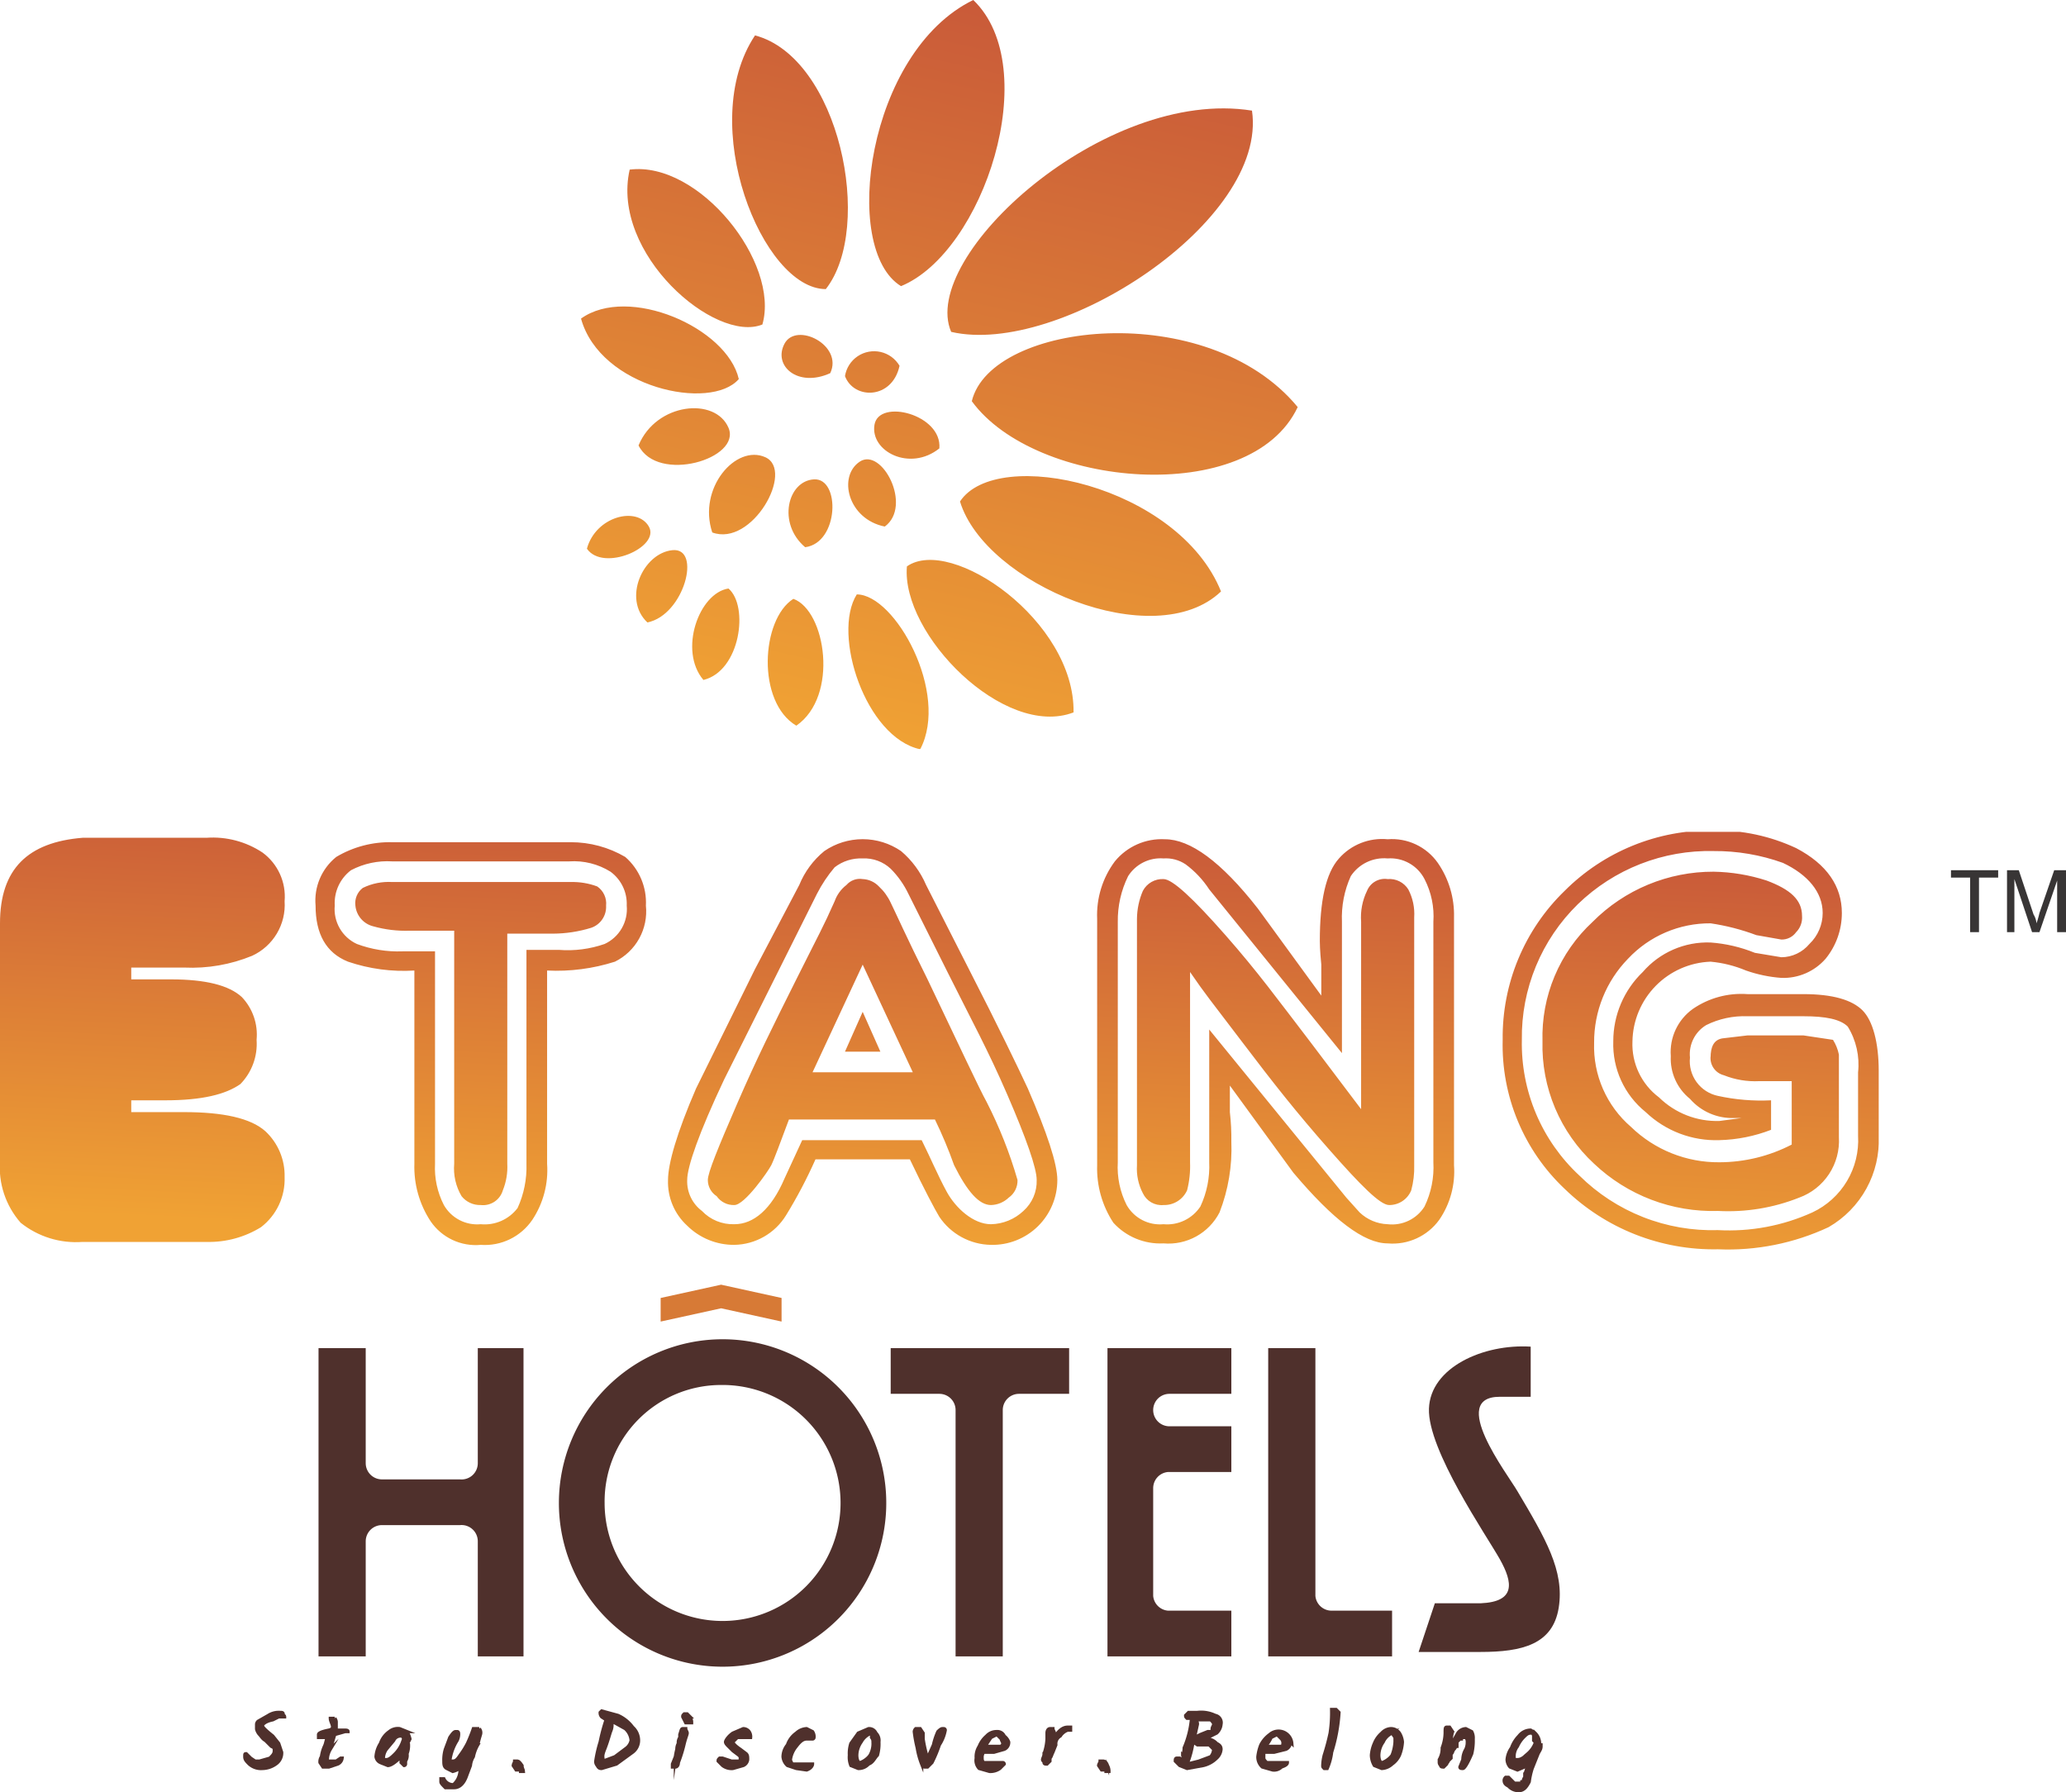 <svg xmlns="http://www.w3.org/2000/svg" xmlns:xlink="http://www.w3.org/1999/xlink" viewBox="0 0 140.1 121.5"><defs><style>.a,.j{fill:none;}.a{clip-rule:evenodd;}.b{clip-path:url(#a);}.c{fill:url(#b);}.d{fill:#383535;}.e,.i{fill:#4f302c;}.e,.f{fill-rule:evenodd;}.f{fill:#d77a36;}.g{clip-path:url(#c);}.h{fill:url(#d);}.j{stroke:#4f302c;stroke-miterlimit:22.93;stroke-width:0.22px;}</style><clipPath id="a"><path class="a" d="M116,71.7c0-.7.2-1.2.8-1.3l1.7-.2h3.8l2,.3a3,3,0,0,1,.4,1v5.6a4.1,4.1,0,0,1-2.7,4.1,13,13,0,0,1-5.5.9,11.7,11.7,0,0,1-8.4-3.2,10.9,10.9,0,0,1-3.5-8.3,10.6,10.6,0,0,1,3.4-8.1,11.5,11.5,0,0,1,8.2-3.4,12.3,12.3,0,0,1,3.6.6c1.6.6,2.4,1.3,2.4,2.4a1.4,1.4,0,0,1-.4,1.1,1.2,1.2,0,0,1-1,.5l-1.7-.3a15.1,15.1,0,0,0-3.1-.8,7.6,7.6,0,0,0-5.6,2.4,8.1,8.1,0,0,0-2.3,5.7,7.2,7.2,0,0,0,2.5,5.7,8.5,8.5,0,0,0,6,2.4,10.7,10.7,0,0,0,4.9-1.2V73.3h-2.2a5.7,5.7,0,0,1-2.4-.4,1.2,1.2,0,0,1-.9-1.3m4.1,5a10.4,10.4,0,0,1-3.5.7,6.9,6.9,0,0,1-5-1.9,5.9,5.9,0,0,1-2.2-4.8,6.5,6.5,0,0,1,2-4.7,5.8,5.8,0,0,1,4.6-2,9.9,9.9,0,0,1,3,.7l1.8.3a2.5,2.5,0,0,0,1.9-.9,2.9,2.9,0,0,0,.9-2.1c0-1.4-1-2.6-2.7-3.4a13.6,13.6,0,0,0-4.7-.8,12.8,12.8,0,0,0-9.2,3.6,12.6,12.6,0,0,0-3.8,9.2,12.2,12.2,0,0,0,3.9,9.2,12.8,12.8,0,0,0,9.4,3.7,13.7,13.7,0,0,0,6.4-1.2,5.4,5.4,0,0,0,3.1-5.2V72.7a4.9,4.9,0,0,0-.7-3.1c-.5-.5-1.5-.7-3-.7h-3.8a5.8,5.8,0,0,0-2.8.6,2.3,2.3,0,0,0-1.1,2.2,2.4,2.4,0,0,0,1.9,2.6,13.7,13.7,0,0,0,3.6.3Zm-2.5-.8a3.8,3.8,0,0,1-3-1.3,3.5,3.5,0,0,1-1.3-2.9,3.6,3.6,0,0,1,1.5-3.2,5.8,5.8,0,0,1,3.7-1h3.8c2,0,3.3.4,4,1.1s1.1,2.2,1.1,4.1v4.4a6.8,6.8,0,0,1-3.4,6.2,16.1,16.1,0,0,1-7.5,1.5,14.5,14.5,0,0,1-10.4-4.1,13.4,13.4,0,0,1-4.2-10.1,13.8,13.8,0,0,1,4.2-10.1,14,14,0,0,1,10.1-4.1,12.8,12.8,0,0,1,5.6,1.2c2.1,1.1,3.1,2.6,3.1,4.4a4.9,4.9,0,0,1-1.1,3.1,3.8,3.8,0,0,1-3,1.3,9.3,9.3,0,0,1-2.4-.5,8.1,8.1,0,0,0-2.4-.6,5.5,5.5,0,0,0-5.3,5.4,4.5,4.5,0,0,0,1.8,3.8,5.6,5.6,0,0,0,4.1,1.6l1.5-.2ZM80.7,78.8a6.6,6.6,0,0,1-.2,1.9,1.7,1.7,0,0,1-1.6,1,1.4,1.4,0,0,1-1.4-.8,3.6,3.6,0,0,1-.4-1.9V62.3a4.9,4.9,0,0,1,.4-1.9,1.5,1.5,0,0,1,1.4-.8c.6,0,2,1.3,4.2,3.8s3.5,4.3,5.8,7.3l3.4,4.5V62.5a4.1,4.1,0,0,1,.4-2.1,1.3,1.3,0,0,1,1.4-.8,1.5,1.5,0,0,1,1.4.7,3.6,3.6,0,0,1,.4,1.9V79a5.9,5.9,0,0,1-.2,1.7,1.6,1.6,0,0,1-1.5,1c-.6,0-1.9-1.3-4.1-3.8s-3.7-4.4-5.9-7.3-2.4-3.1-3.5-4.7Zm10.6,2.4.9,1a2.9,2.9,0,0,0,1.9.8,2.6,2.6,0,0,0,2.5-1.2,6.1,6.1,0,0,0,.6-3V62.5a5.5,5.5,0,0,0-.6-2.9,2.6,2.6,0,0,0-2.5-1.4,2.7,2.7,0,0,0-2.5,1.2,6.8,6.8,0,0,0-.6,3.1v8.9L82,60.3a6.6,6.6,0,0,0-1.6-1.7,2.4,2.4,0,0,0-1.5-.4,2.6,2.6,0,0,0-2.4,1.2,6.8,6.8,0,0,0-.7,3.1V78.8a5.7,5.7,0,0,0,.6,2.9A2.6,2.6,0,0,0,78.9,83a2.7,2.7,0,0,0,2.5-1.2,6.4,6.4,0,0,0,.6-3v-9ZM78.9,84.3a4.3,4.3,0,0,1-3.4-1.4A6.7,6.7,0,0,1,74.4,79V62.3a6.1,6.1,0,0,1,1.2-3.9A4.1,4.1,0,0,1,79,56.9c1.7,0,3.8,1.5,6.3,4.7l4.3,5.9V65.4c-.1-1-.1-1.5-.1-1.6,0-2.7.4-4.6,1.3-5.6a3.9,3.9,0,0,1,3.3-1.3,3.8,3.8,0,0,1,3.4,1.6,6.2,6.2,0,0,1,1.1,3.7V79a5.8,5.8,0,0,1-1,3.7,3.9,3.9,0,0,1-3.5,1.6c-1.6,0-3.7-1.6-6.4-4.8l-4.3-5.9v1.8a15.6,15.6,0,0,1,.1,2,11.9,11.9,0,0,1-.8,4.8A3.9,3.9,0,0,1,78.9,84.3ZM58.5,68.6l1.2,2.7H57.3Zm3.4,4.1-3.4-7.3-3.4,7.3Zm-8.4,3.2c-.6,1.6-1,2.7-1.2,3.1s-1.8,2.7-2.5,2.7a1.4,1.4,0,0,1-1.2-.6A1.3,1.3,0,0,1,48,80c0-.5.7-2.2,2-5.2s2.4-5.2,4-8.4,1.8-3.5,2.6-5.3a2.4,2.4,0,0,1,.8-1.1,1.2,1.2,0,0,1,1.1-.4,1.6,1.6,0,0,1,1.1.5,3.5,3.5,0,0,1,.8,1.1c.3.6,1.1,2.4,2.5,5.2,2.2,4.6,3.5,7.4,4,8.3A29.8,29.8,0,0,1,69,80a1.4,1.4,0,0,1-.6,1.2,1.8,1.8,0,0,1-1.2.5c-.8,0-1.6-.9-2.5-2.7a30.4,30.4,0,0,0-1.3-3.1ZM67.2,83a3.3,3.3,0,0,0,2.2-.9,2.7,2.7,0,0,0,.9-2.1c0-.8-.7-2.8-2-5.8s-2.4-5-4-8.2-2.7-5.4-2.7-5.4a6.2,6.2,0,0,0-1.2-1.7,2.6,2.6,0,0,0-1.9-.7,2.9,2.9,0,0,0-1.9.6,9.3,9.3,0,0,0-1.2,1.8L49.1,73.2c-1.7,3.6-2.5,5.9-2.5,6.8a2.5,2.5,0,0,0,1,2.1,2.9,2.9,0,0,0,2.2.9c1.3,0,2.5-1,3.4-3.1l1.2-2.6h8.1c.6,1.2,1.1,2.4,1.7,3.5S66,83,67.2,83ZM55.3,78.6a32.1,32.1,0,0,1-2,3.8,4.2,4.2,0,0,1-3.5,2,4.5,4.5,0,0,1-3.2-1.3A4,4,0,0,1,45.3,80c0-1.1.6-3.2,1.9-6.2l4-8.1,3-5.7a5.8,5.8,0,0,1,1.7-2.3,4.6,4.6,0,0,1,5.2,0A6.2,6.2,0,0,1,62.8,60l2.9,5.7c2,3.9,3.3,6.6,4,8.1,1.3,3,2,5.1,2,6.2a4.4,4.4,0,0,1-4.5,4.4,4.3,4.3,0,0,1-3.5-1.9c-.3-.5-1-1.8-2-3.9ZM24.1,61.4a1.3,1.3,0,0,1,.5-1.2,4,4,0,0,1,2-.4H38.7a4.8,4.8,0,0,1,1.8.3,1.4,1.4,0,0,1,.6,1.3,1.5,1.5,0,0,1-1,1.5,8.9,8.9,0,0,1-2.6.4H34.4V78.9a4.2,4.2,0,0,1-.3,1.8,1.4,1.4,0,0,1-1.5,1,1.6,1.6,0,0,1-1.3-.6,3.7,3.7,0,0,1-.5-2.2V63.1h-3a8.1,8.1,0,0,1-2.5-.3A1.6,1.6,0,0,1,24.1,61.4Zm5.4,17.5a5.5,5.5,0,0,0,.6,2.8A2.6,2.6,0,0,0,32.6,83a2.8,2.8,0,0,0,2.5-1.1,6.7,6.7,0,0,0,.6-3V64.4h2.2A7.6,7.6,0,0,0,41,64a2.6,2.6,0,0,0,1.5-2.6,2.7,2.7,0,0,0-1.1-2.3,4.7,4.7,0,0,0-2.8-.7h-12a5.3,5.3,0,0,0-2.8.6,2.8,2.8,0,0,0-1.1,2.4A2.6,2.6,0,0,0,24.2,64a8,8,0,0,0,3.1.5h2.2ZM21.4,61.4a3.8,3.8,0,0,1,1.4-3.3,7.1,7.1,0,0,1,3.8-1H38.7a7.3,7.3,0,0,1,3.7,1,4.1,4.1,0,0,1,1.4,3.3,3.8,3.8,0,0,1-2.1,3.8,13,13,0,0,1-4.6.6V78.9a6.1,6.1,0,0,1-1,3.8,3.9,3.9,0,0,1-3.5,1.7,3.7,3.7,0,0,1-3.4-1.6,6.7,6.7,0,0,1-1.1-3.9V65.8a11.7,11.7,0,0,1-4.5-.6C22.1,64.6,21.4,63.3,21.4,61.4ZM13.9,78.2a5,5,0,0,1,1.9.3c.5.2.7.6.7,1.3s-.2,1.1-.6,1.3a4.9,4.9,0,0,1-1.9.4H5.6a4,4,0,0,1-2.3-.6,3.2,3.2,0,0,1-.6-2.3v-16a3.2,3.2,0,0,1,.6-2.3,3.7,3.7,0,0,1,2.3-.5H14a5,5,0,0,1,1.9.3c.4.2.6.6.6,1.3s-.2,1.2-.7,1.4a5.4,5.4,0,0,1-1.9.3H6.2v6.2h6.1a4.4,4.4,0,0,1,1.8.2c.4.1.6.5.6,1.1s-.2,1-.6,1.1a4.5,4.5,0,0,1-1.8.3H6.2v6.2ZM7.6,73.3h3.7a8.5,8.5,0,0,0,3.2-.5,2.6,2.6,0,0,0,1.6-2.4,2.5,2.5,0,0,0-1.3-2.3,10.8,10.8,0,0,0-3.5-.5H7.6V64.4H9.8l2.2.2a10.2,10.2,0,0,0,4-.6,2.7,2.7,0,0,0,1.9-2.7A2.8,2.8,0,0,0,16.8,59a6,6,0,0,0-2.9-.6H5.8c-1.7,0-2.9.3-3.5.9s-.9,1.8-.9,3.5V78.5c0,1.7.3,2.8.9,3.4a5.3,5.3,0,0,0,3.5.9h8.3a5.7,5.7,0,0,0,2.6-.5,2.8,2.8,0,0,0,1.2-2.5,2.7,2.7,0,0,0-1.8-2.6,11.1,11.1,0,0,0-4.1-.6H7.6ZM0,62.6V78.7a5.7,5.7,0,0,0,1.4,4.2,6,6,0,0,0,4.2,1.3H14a6.7,6.7,0,0,0,3.7-1,4.1,4.1,0,0,0,1.6-3.4A4.1,4.1,0,0,0,18,76.7c-1-.9-2.9-1.3-5.5-1.3H8.9v-.8h2.3c2.5,0,4.1-.4,5.1-1.1a3.9,3.9,0,0,0,1.1-3,3.7,3.7,0,0,0-1-2.9q-1.3-1.2-4.8-1.2H8.9v-.8h3.6a10.8,10.8,0,0,0,4.6-.8,3.8,3.8,0,0,0,2.2-3.7,3.7,3.7,0,0,0-1.5-3.3,6.1,6.1,0,0,0-3.8-1H5.6C1.9,57.1,0,58.9,0,62.6Z"/></clipPath><linearGradient id="b" x1="63.01" y1="85.1" x2="64.4" y2="56.11" gradientUnits="userSpaceOnUse"><stop offset="0" stop-color="#f0a234"/><stop offset="1" stop-color="#c95a39"/></linearGradient><clipPath id="c"><path class="a" d="M66,0c4.8,4.6.7,17.1-4.9,19.4C57,16.9,58.8,3.5,66,0M84.9,7.5C86,15,71.8,24.2,64.5,22.5,62.3,17.4,74.9,5.9,84.9,7.5Zm-42.2,4c4.7-.6,10.2,6.3,9,10.5C48.5,23.3,41.4,17.2,42.7,11.5ZM39.4,21.6c3.2-2.3,9.9.6,10.7,4.1C48.2,27.9,40.7,26.3,39.4,21.6Zm48.6,6c-3.2,6.8-17.8,5.5-22.1-.4C67.2,21.8,81.9,20.2,88,27.6ZM82.8,40.1c-4.5,4.3-16-.5-17.7-6.1C67.6,30.2,79.9,32.9,82.8,40.1Zm-10,8.2c-4.7,1.8-11.7-5.3-11.3-9.9C64.5,36.3,72.9,42.1,72.8,48.3ZM62.4,50.8c-3.7-.8-6-7.8-4.3-10.5C60.7,40.3,64.4,47,62.4,50.8ZM54,49.2c-2.7-1.6-2.4-7.2-.2-8.6C56,41.4,56.9,47.2,54,49.2Zm-6.3-3.1c-1.7-2-.3-5.9,1.7-6.2C50.8,41.1,50.2,45.5,47.7,46.1Zm-3.8-3.9c-1.7-1.6-.3-4.7,1.7-4.9S46.4,41.7,43.9,42.2Zm-4.1-5c.6-2.2,3.4-2.9,4.2-1.5S40.9,38.8,39.8,37.2Zm8.5-1.1c-1-3,1.6-6,3.6-5.1S51,37.1,48.3,36.1Zm-5-5.9c1.2-2.9,5.2-3.3,6.1-1.2S44.6,32.8,43.3,30.2Zm11.3,6.9c-1.9-1.6-1.2-4.5.6-4.6S56.9,36.8,54.6,37.1ZM60,35.7c-2.5-.5-3.2-3.4-1.7-4.4S61.9,34.3,60,35.7Zm3.7-5.3c-2,1.6-4.7.2-4.4-1.6S63.9,28.1,63.7,30.4ZM61,24.8c-.5,2.3-3.1,2.3-3.7.7A2,2,0,0,1,61,24.8Zm-4.7.5c-2.2,1-3.9-.5-3.1-2S57.2,23.4,56.3,25.3ZM51.2,2.4c5.7,1.5,8.1,13,4.8,17.2C51.7,19.6,47.2,8.4,51.2,2.4Z"/></clipPath><linearGradient id="d" x1="58.14" y1="50.1" x2="69.28" y2="0.67" xlink:href="#b"/></defs><g class="b"><rect class="c" y="56.4" width="127.4" height="28.4"/></g><path class="d" d="M136.1,63.2V59h.8l1,3a1.4,1.4,0,0,1,.2.6,6.4,6.4,0,0,0,.2-.7l1-2.9h.8v4.2h-.6V59.7l-1.2,3.5h-.5l-1.2-3.6v3.6Zm-2.5,0V59.5h-1.3V59h3.2v.5h-1.3v3.7Z"/><path class="e" d="M48.9,93.9a8,8,0,1,1-7.9,8,7.9,7.9,0,0,1,7.9-8m0-3.1a11.1,11.1,0,1,1-11,11.1A11.1,11.1,0,0,1,48.9,90.8Z"/><path class="e" d="M21.6,91.4h3.2v7.8a1.1,1.1,0,0,0,1.1,1.1h5.3a1.1,1.1,0,0,0,1.2-1.1V91.4h3.1v20.9H32.4v-7.8a1.1,1.1,0,0,0-1.2-1.1H25.9a1.1,1.1,0,0,0-1.1,1.1v7.8H21.6Z"/><polygon class="f" points="44.8 88 48.9 87.1 53 88 53 89.6 48.9 88.7 44.8 89.6 44.8 88"/><path class="e" d="M60.4,91.4H72.5v3.1H69.1A1.1,1.1,0,0,0,68,95.6v16.7H64.8V95.6a1.1,1.1,0,0,0-1.1-1.1H60.4Z"/><path class="e" d="M75.1,91.4h8.4v3.1H79.3a1.1,1.1,0,0,0-1.1,1.1h0a1.1,1.1,0,0,0,1.1,1.1h4.2v3.1H79.2a1.1,1.1,0,0,0-1,1.1v7.3a1.1,1.1,0,0,0,1,1h4.3v3.1H75.1Z"/><path class="e" d="M86,91.4h3.2v16.8a1.1,1.1,0,0,0,1.1,1h4.1v3.1H86Z"/><path class="e" d="M103.8,91.4v3.3h-2.1c-3.5,0,.5,5.2,1.2,6.4,1.9,3.2,3.2,5.4,2.8,7.9s-2.5,3-5.3,3H96.2l1.1-3.3h3.1c2.4-.1,2.2-1.4,1.3-3s-4.9-7.4-4.8-10.2,3.7-4.4,6.9-4.2"/><g class="g"><rect class="h" x="39.4" width="48.6" height="50.78"/></g><path class="i" d="M19.1,118.8a.9.9,0,0,1-.4.8,1.6,1.6,0,0,1-.9.3,1.2,1.2,0,0,1-.9-.3c-.2-.2-.3-.3-.3-.5s0-.2.1-.2l.3.3.3.2h.3l.7-.2c.2-.2.3-.3.3-.5s0-.2-.2-.3L18,118c-.2-.1-.3-.3-.4-.4s-.2-.3-.2-.4v-.3a.3.3,0,0,1,.1-.2l.7-.4a1.3,1.3,0,0,1,.8-.2c.1,0,.2,0,.2.1s.1.1.1.2h-.4l-.4.2c-.5.1-.7.3-.7.4s.2.3.7.7l.4.5Z"/><path class="j" d="M19.1,118.8a.9.9,0,0,1-.4.8,1.6,1.6,0,0,1-.9.3,1.2,1.2,0,0,1-.9-.3c-.2-.2-.3-.3-.3-.5s0-.2.1-.2l.3.3.3.2h.3l.7-.2c.2-.2.3-.3.3-.5s0-.2-.2-.3L18,118c-.2-.1-.3-.3-.4-.4s-.2-.3-.2-.4v-.3a.3.3,0,0,1,.1-.2l.7-.4a1.3,1.3,0,0,1,.8-.2c.1,0,.2,0,.2.1s.1.1.1.2h-.4l-.4.2c-.5.1-.7.3-.7.4s.2.3.7.7l.4.5Z"/><path class="i" d="M22.2,119.4h.6l.3-.2h.1a.5.5,0,0,1-.3.4l-.6.2h-.4l-.2-.3a.6.6,0,0,1,.1-.4,2.5,2.5,0,0,1,.2-.7c.1-.2.1-.4.2-.6h-.6v-.2c0-.1.2-.2.7-.3s.1-.5.1-.8h.3a.4.4,0,0,1,.1.3v.5h.5c.2,0,.3,0,.3.1h-.2l-.7.2-.3,1A1.4,1.4,0,0,0,22.2,119.4Z"/><path class="j" d="M22.2,119.4h.6l.3-.2h.1a.5.5,0,0,1-.3.4l-.6.2h-.4l-.2-.3a.6.6,0,0,1,.1-.4,2.5,2.5,0,0,1,.2-.7c.1-.2.1-.4.2-.6h-.6v-.2c0-.1.2-.2.7-.3s.1-.5.1-.8h.3a.4.4,0,0,1,.1.3v.5h.5c.2,0,.3,0,.3.1h-.2l-.7.2-.3,1A1.4,1.4,0,0,0,22.2,119.4Z"/><path class="i" d="M27.4,118.2c0-.4-.1-.5-.2-.5a.5.5,0,0,0-.5.3l-.5.6a1.1,1.1,0,0,0-.2.7h.2c.2,0,.4-.2.6-.4a2.2,2.2,0,0,0,.5-.8Zm-.3-1,.5.2a1.7,1.7,0,0,1,.2.5l-.2.4h.1a1.5,1.5,0,0,1-.1.6.7.7,0,0,1-.1.5h0v.2a.1.1,0,0,1-.1.1l-.2-.2v-.4q-.6.6-.9.6l-.5-.2a.5.5,0,0,1-.3-.4,1.9,1.9,0,0,1,.3-.9,1.6,1.6,0,0,1,.6-.8A.9.9,0,0,1,27.1,117.2Z"/><path class="j" d="M27.4,118.2c0-.4-.1-.5-.2-.5a.5.5,0,0,0-.5.3l-.5.6a1.1,1.1,0,0,0-.2.7h.2c.2,0,.4-.2.6-.4a2.2,2.2,0,0,0,.5-.8Zm-.3-1,.5.2a1.7,1.7,0,0,1,.2.5l-.2.4h.1a1.5,1.5,0,0,1-.1.6.7.7,0,0,1-.1.5h0v.2a.1.1,0,0,1-.1.1l-.2-.2v-.4q-.6.6-.9.6l-.5-.2a.5.5,0,0,1-.3-.4,1.9,1.9,0,0,1,.3-.9,1.6,1.6,0,0,1,.6-.8A.9.9,0,0,1,27.1,117.2Z"/><path class="i" d="M32.3,117.2h.2a.4.4,0,0,1,.1.3c0,.1-.1.3-.2.8a2.7,2.7,0,0,0-.3.8,1.4,1.4,0,0,0-.2.6l-.3.8c-.2.5-.5.7-.8.7h-.6c-.2-.2-.3-.3-.3-.4v-.2h.2a.7.7,0,0,0,.6.4q.1,0,.3-.3a1.4,1.4,0,0,0,.2-.7l.2-.4h.1a1.5,1.5,0,0,1-.8.5l-.4-.2c-.2-.1-.2-.3-.2-.5a2.5,2.5,0,0,1,.1-.8l.3-.8c.2-.3.3-.4.4-.4h.1c.1,0,.1.1.1.2a1,1,0,0,1-.1.4,3.4,3.4,0,0,0-.5,1.4h.2c.2,0,.3-.1.5-.4a5.6,5.6,0,0,0,.5-.8,10.4,10.4,0,0,0,.4-1Z"/><path class="j" d="M32.3,117.2h.2a.4.4,0,0,1,.1.3c0,.1-.1.3-.2.8a2.7,2.7,0,0,0-.3.8,1.4,1.4,0,0,0-.2.6l-.3.8c-.2.5-.5.7-.8.7h-.6c-.2-.2-.3-.3-.3-.4v-.2h.2a.7.7,0,0,0,.6.4q.1,0,.3-.3a1.4,1.4,0,0,0,.2-.7l.2-.4h.1a1.5,1.5,0,0,1-.8.5l-.4-.2c-.2-.1-.2-.3-.2-.5a2.5,2.5,0,0,1,.1-.8l.3-.8c.2-.3.3-.4.4-.4h.1c.1,0,.1.1.1.2a1,1,0,0,1-.1.4,3.4,3.4,0,0,0-.5,1.4h.2c.2,0,.3-.1.5-.4a5.6,5.6,0,0,0,.5-.8,10.4,10.4,0,0,0,.4-1Z"/><path class="i" d="M35.3,120H35l-.2-.3c0-.1.1-.2.1-.3h.2q.1,0,.3.3c0,.2.1.3.1.4h-.2Z"/><path class="j" d="M35.3,120H35l-.2-.3c0-.1.1-.2.1-.3h.2q.1,0,.3.3c0,.2.1.3.1.4h-.2Z"/><path class="i" d="M42.8,118a1.2,1.2,0,0,0-.4-.8l-.9-.5v.2a1.1,1.1,0,0,1-.1.5c-.1.3-.2.7-.4,1.2s-.1.5-.1.8l.8-.3.8-.6A.9.9,0,0,0,42.8,118Zm-2-2,1.1.3a2.5,2.5,0,0,1,1,.8,1.2,1.2,0,0,1,.4.9,1,1,0,0,1-.4.8l-1.1.8-1,.3c-.1,0-.2,0-.3-.2a.4.4,0,0,1-.1-.3,8.7,8.7,0,0,1,.3-1.3,12.7,12.7,0,0,1,.4-1.5l-.3-.2a.4.4,0,0,1-.1-.3Z"/><path class="j" d="M42.8,118a1.2,1.2,0,0,0-.4-.8l-.9-.5v.2a1.1,1.1,0,0,1-.1.5c-.1.3-.2.7-.4,1.2s-.1.5-.1.8l.8-.3.8-.6A.9.9,0,0,0,42.8,118Zm-2-2,1.1.3a2.5,2.5,0,0,1,1,.8,1.2,1.2,0,0,1,.4.9,1,1,0,0,1-.4.8l-1.1.8-1,.3c-.1,0-.2,0-.3-.2a.4.4,0,0,1-.1-.3,8.7,8.7,0,0,1,.3-1.3,12.7,12.7,0,0,1,.4-1.5l-.3-.2a.4.4,0,0,1-.1-.3Z"/><path class="i" d="M46.3,117.2h.2c0,.1.1.2.1.3s-.1.3-.2.7a9.3,9.3,0,0,1-.4,1.3c0,.2-.1.3-.2.3h-.2v-.2l.2-.5a4.3,4.3,0,0,1,.1-.5.8.8,0,0,1,.1-.4.6.6,0,0,1,.1-.4v-.2C46.2,117.3,46.2,117.2,46.3,117.2Zm0-.8c0-.1,0-.1.1-.2h.2l.2.2a.8.8,0,0,1,.1.4h-.4Z"/><path class="j" d="M46.3,117.2h.2c0,.1.1.2.1.3s-.1.3-.2.7a9.3,9.3,0,0,1-.4,1.3c0,.2-.1.3-.2.3h-.2v-.2l.2-.5a4.3,4.3,0,0,1,.1-.5.8.8,0,0,1,.1-.4.6.6,0,0,1,.1-.4v-.2C46.2,117.3,46.2,117.2,46.3,117.2Zm0-.8c0-.1,0-.1.1-.2h.2l.2.2a.8.8,0,0,1,.1.4h-.4Z"/><path class="i" d="M50.4,117.2a.5.5,0,0,1,.4.2.6.6,0,0,1,.1.4H50l-.3.3c0,.1.2.3.5.5l.4.3c.1.1.1.2.1.4a.5.5,0,0,1-.3.4l-.7.2a1,1,0,0,1-.7-.2l-.3-.3c0-.1,0-.1.1-.2H49l.6.2h.5c.1,0,.1-.1.1-.2s0-.1-.1-.2l-.4-.3-.3-.3c-.1-.1-.2-.2-.2-.3s.2-.4.5-.6Z"/><path class="j" d="M50.4,117.2a.5.5,0,0,1,.4.2.6.6,0,0,1,.1.4H50l-.3.3c0,.1.2.3.5.5l.4.3c.1.1.1.2.1.4a.5.5,0,0,1-.3.4l-.7.2a1,1,0,0,1-.7-.2l-.3-.3c0-.1,0-.1.1-.2H49l.6.2h.5c.1,0,.1-.1.1-.2s0-.1-.1-.2l-.4-.3-.3-.3c-.1-.1-.2-.2-.2-.3s.2-.4.5-.6Z"/><path class="i" d="M54,119.9l-.6-.2a.9.9,0,0,1-.3-.6,1.3,1.3,0,0,1,.3-.8,1.6,1.6,0,0,1,.6-.8,1.1,1.1,0,0,1,.7-.3l.4.2a.6.6,0,0,1,.1.4h0a.1.1,0,0,1-.1.1h-.4c-.2,0-.4.1-.7.5a1.8,1.8,0,0,0-.4.9c0,.1.1.2.1.3h1.4c0,.1-.1.3-.4.4Z"/><path class="j" d="M54,119.9l-.6-.2a.9.9,0,0,1-.3-.6,1.3,1.3,0,0,1,.3-.8,1.6,1.6,0,0,1,.6-.8,1.1,1.1,0,0,1,.7-.3l.4.2a.6.6,0,0,1,.1.4h0a.1.1,0,0,1-.1.1h-.4c-.2,0-.4.1-.7.5a1.8,1.8,0,0,0-.4.9c0,.1.1.2.1.3h1.4c0,.1-.1.3-.4.4Z"/><path class="i" d="M57.7,118.2l.5-.7.7-.3a.5.5,0,0,1,.5.3.7.7,0,0,1,.2.6,2.8,2.8,0,0,1-.1.9c-.2.2-.3.5-.6.6a.9.9,0,0,1-.7.3l-.5-.2a1.5,1.5,0,0,1-.1-.7A2.2,2.2,0,0,1,57.7,118.2Zm1.5-.1a.4.4,0,0,0-.1-.3v-.3a1.3,1.3,0,0,0-.7.6,1.6,1.6,0,0,0-.3.9c0,.3.1.5.2.5s.5-.2.7-.5A1.6,1.6,0,0,0,59.2,118.1Z"/><path class="j" d="M57.7,118.2l.5-.7.7-.3a.5.5,0,0,1,.5.3.7.7,0,0,1,.2.6,2.8,2.8,0,0,1-.1.9c-.2.2-.3.5-.6.6a.9.9,0,0,1-.7.3l-.5-.2a1.5,1.5,0,0,1-.1-.7A2.2,2.2,0,0,1,57.7,118.2Zm1.5-.1a.4.4,0,0,0-.1-.3v-.3a1.3,1.3,0,0,0-.7.6,1.6,1.6,0,0,0-.3.9c0,.3.1.5.2.5s.5-.2.7-.5A1.6,1.6,0,0,0,59.2,118.1Z"/><path class="i" d="M63.9,117.2H64a.1.1,0,0,1,.1.1,2.7,2.7,0,0,1-.4,1,8.7,8.7,0,0,1-.5,1.2l-.3.3h-.2c-.1,0-.1-.1-.2-.2a5.3,5.3,0,0,1-.3-1.1,8.9,8.9,0,0,1-.2-1.1.3.3,0,0,1,.1-.2h.3l.2.3v.4a8.6,8.6,0,0,0,.3,1.3l.4-.9a4.6,4.6,0,0,1,.3-.9Q63.8,117.2,63.9,117.2Z"/><path class="j" d="M63.9,117.2H64a.1.1,0,0,1,.1.1,2.7,2.7,0,0,1-.4,1,8.7,8.7,0,0,1-.5,1.2l-.3.3h-.2c-.1,0-.1-.1-.2-.2a5.3,5.3,0,0,1-.3-1.1,8.9,8.9,0,0,1-.2-1.1.3.3,0,0,1,.1-.2h.3l.2.3v.4a8.6,8.6,0,0,0,.3,1.3l.4-.9a4.6,4.6,0,0,1,.3-.9Q63.8,117.2,63.9,117.2Z"/><path class="i" d="M67.6,117.6l-.4.2-.4.6h1a.2.2,0,0,0,.2-.2c0-.1-.1-.2-.1-.3Zm.8.5a.5.5,0,0,1-.3.5l-.7.2h-.7a.6.6,0,0,0-.1.4.4.4,0,0,0,.1.3H68a.1.1,0,0,1,.1.1l-.3.3a1.1,1.1,0,0,1-.7.2l-.7-.2a.8.8,0,0,1-.2-.7,1.3,1.3,0,0,1,.2-.8,1.8,1.8,0,0,1,.5-.7.9.9,0,0,1,.7-.3.5.5,0,0,1,.5.3A.9.9,0,0,1,68.4,118.1Z"/><path class="j" d="M67.6,117.6l-.4.2-.4.6h1a.2.2,0,0,0,.2-.2c0-.1-.1-.2-.1-.3Zm.8.5a.5.5,0,0,1-.3.5l-.7.2h-.7a.6.6,0,0,0-.1.4.4.4,0,0,0,.1.3H68a.1.1,0,0,1,.1.1l-.3.3a1.1,1.1,0,0,1-.7.2l-.7-.2a.8.8,0,0,1-.2-.7,1.3,1.3,0,0,1,.2-.8,1.8,1.8,0,0,1,.5-.7.9.9,0,0,1,.7-.3.5.5,0,0,1,.5.3A.9.9,0,0,1,68.4,118.1Z"/><path class="i" d="M71,117.9v-.4c0-.2.1-.3.2-.3h.2c0,.1.1.2.1.3v.3c.3-.5.6-.7.9-.7h.2v.2h-.2a1,1,0,0,0-.5.4.6.6,0,0,0-.3.6l-.2.5c-.1.2-.1.3-.2.4v.2l-.2.2c-.1,0-.2,0-.2-.1s-.1-.1-.1-.2.1-.2.1-.4A3.5,3.5,0,0,0,71,117.9Z"/><path class="j" d="M71,117.9v-.4c0-.2.1-.3.2-.3h.2c0,.1.1.2.1.3v.3c.3-.5.6-.7.9-.7h.2v.2h-.2a1,1,0,0,0-.5.4.6.6,0,0,0-.3.6l-.2.5c-.1.2-.1.3-.2.4v.2l-.2.2c-.1,0-.2,0-.2-.1s-.1-.1-.1-.2.1-.2.1-.4A3.5,3.5,0,0,0,71,117.9Z"/><path class="i" d="M75,120h-.3l-.2-.3c0-.1.1-.2.1-.3h.2q.2,0,.3.3a.8.8,0,0,1,.1.4H75Z"/><path class="j" d="M75,120h-.3l-.2-.3c0-.1.1-.2.1-.3h.2q.2,0,.3.3a.8.8,0,0,1,.1.4H75Z"/><path class="i" d="M82.3,118.6l-.3-.3h-.8l-.3-.2a6.3,6.3,0,0,1-.4,1.5l.8-.2.8-.3A.8.8,0,0,0,82.3,118.6Zm0-1.7c0-.1-.1-.2-.2-.3H81c.2.1.2.2.2.3l-.2.9.4-.2.5-.2h.2c.1,0,.1-.1.1-.2S82.3,117,82.3,116.9Zm.5,1.7a.9.9,0,0,1-.3.6,1.9,1.9,0,0,1-.9.5l-1.1.2-.5-.2-.3-.3c0-.1,0-.2.1-.2H80l.4.2c0-.1-.1-.1-.1-.2s-.1-.1-.1-.2a1.2,1.2,0,0,0,.1-.5,6.4,6.4,0,0,0,.5-2h-.3c-.1-.1-.1-.1-.1-.2l.2-.2h.6a2.2,2.2,0,0,1,1.2.2.5.5,0,0,1,.4.6.9.9,0,0,1-.3.6l-.8.4h.1a.9.9,0,0,1,.7.3C82.7,118.3,82.8,118.4,82.8,118.6Z"/><path class="j" d="M82.3,118.6l-.3-.3h-.8l-.3-.2a6.3,6.3,0,0,1-.4,1.5l.8-.2.8-.3A.8.8,0,0,0,82.3,118.6Zm0-1.7c0-.1-.1-.2-.2-.3H81c.2.1.2.2.2.3l-.2.9.4-.2.5-.2h.2c.1,0,.1-.1.1-.2S82.3,117,82.3,116.9Zm.5,1.7a.9.9,0,0,1-.3.6,1.9,1.9,0,0,1-.9.5l-1.1.2-.5-.2-.3-.3c0-.1,0-.2.1-.2H80l.4.2c0-.1-.1-.1-.1-.2s-.1-.1-.1-.2a1.2,1.2,0,0,0,.1-.5,6.4,6.4,0,0,0,.5-2h-.3c-.1-.1-.1-.1-.1-.2l.2-.2h.6a2.2,2.2,0,0,1,1.2.2.5.5,0,0,1,.4.6.9.9,0,0,1-.3.6l-.8.4h.1a.9.9,0,0,1,.7.3C82.7,118.3,82.8,118.4,82.8,118.6Z"/><path class="i" d="M86.6,117.6l-.4.2a2.1,2.1,0,0,1-.4.6h1c.2,0,.2-.1.2-.2a.4.4,0,0,0-.1-.3Zm.9.5a.5.5,0,0,1-.3.5l-.8.2h-.7v.4c0,.1.1.2.2.3h1.4c0,.1-.1.2-.4.3a.7.7,0,0,1-.6.2l-.7-.2a.9.9,0,0,1-.3-.7,3.1,3.1,0,0,1,.2-.8,2,2,0,0,1,.6-.7.9.9,0,0,1,1.5.6Z"/><path class="j" d="M86.6,117.6l-.4.2a2.1,2.1,0,0,1-.4.6h1c.2,0,.2-.1.2-.2a.4.4,0,0,0-.1-.3Zm.9.5a.5.5,0,0,1-.3.5l-.8.2h-.7v.4c0,.1.1.2.2.3h1.4c0,.1-.1.2-.4.3a.7.7,0,0,1-.6.2l-.7-.2a.9.9,0,0,1-.3-.7,3.1,3.1,0,0,1,.2-.8,2,2,0,0,1,.6-.7.9.9,0,0,1,1.5.6Z"/><path class="i" d="M90.8,116.1a11.2,11.2,0,0,1-.5,2.7,3.9,3.9,0,0,1-.3,1.1h-.2c-.1-.1-.1-.1-.1-.2a3.2,3.2,0,0,1,.1-.7,15.5,15.5,0,0,0,.4-1.5,9.2,9.2,0,0,0,.1-1.6h.3Z"/><path class="j" d="M90.8,116.1a11.2,11.2,0,0,1-.5,2.7,3.9,3.9,0,0,1-.3,1.1h-.2c-.1-.1-.1-.1-.1-.2a3.2,3.2,0,0,1,.1-.7,15.5,15.5,0,0,0,.4-1.5,9.2,9.2,0,0,0,.1-1.6h.3Z"/><path class="i" d="M93.2,118.2a1.8,1.8,0,0,1,.5-.7.9.9,0,0,1,.6-.3.7.7,0,0,1,.6.3,1.4,1.4,0,0,1,.2.6,2.9,2.9,0,0,1-.2.9,1.5,1.5,0,0,1-.5.6,1.1,1.1,0,0,1-.7.3l-.5-.2a1.4,1.4,0,0,1-.2-.7A2.4,2.4,0,0,1,93.2,118.2Zm1.4-.1v-.3l-.2-.3a1.2,1.2,0,0,0-.6.6,1.6,1.6,0,0,0-.3.9c0,.3.1.5.2.5s.5-.2.7-.5A2.9,2.9,0,0,0,94.6,118.1Z"/><path class="j" d="M93.2,118.2a1.8,1.8,0,0,1,.5-.7.9.9,0,0,1,.6-.3.7.7,0,0,1,.6.3,1.4,1.4,0,0,1,.2.6,2.9,2.9,0,0,1-.2.9,1.5,1.5,0,0,1-.5.6,1.1,1.1,0,0,1-.7.3l-.5-.2a1.4,1.4,0,0,1-.2-.7A2.4,2.4,0,0,1,93.2,118.2Zm1.4-.1v-.3l-.2-.3a1.2,1.2,0,0,0-.6.6,1.6,1.6,0,0,0-.3.9c0,.3.1.5.2.5s.5-.2.7-.5A2.9,2.9,0,0,0,94.6,118.1Z"/><path class="i" d="M98,119l.8-1.4a.7.7,0,0,1,.6-.4l.4.2a.9.9,0,0,1,.1.5,3.8,3.8,0,0,1-.1,1c-.3.7-.5,1-.6,1s-.2,0-.2-.1l.2-.5a1.4,1.4,0,0,1,.2-.7,1.1,1.1,0,0,0,.1-.5.4.4,0,0,0-.1-.3h-.2a.1.1,0,0,0-.1.1H99l-.2.2v.3c-.1,0-.1.1-.2.2s-.1.3-.2.3v.3l-.2.2c0,.1-.1.1-.1.2l-.2.2c-.1,0-.2,0-.2-.1a.3.3,0,0,1-.1-.2v-.2a1.5,1.5,0,0,0,.2-.8,3,3,0,0,0,.2-1c0-.3,0-.4.1-.4h.2l.2.3a3.5,3.5,0,0,0-.1.6A1.9,1.9,0,0,0,98,119Z"/><path class="j" d="M98,119l.8-1.4a.7.7,0,0,1,.6-.4l.4.2a.9.9,0,0,1,.1.5,3.8,3.8,0,0,1-.1,1c-.3.7-.5,1-.6,1s-.2,0-.2-.1l.2-.5a1.4,1.4,0,0,1,.2-.7,1.1,1.1,0,0,0,.1-.5.4.4,0,0,0-.1-.3h-.2a.1.1,0,0,0-.1.1H99l-.2.2v.3c-.1,0-.1.1-.2.2s-.1.3-.2.3v.3l-.2.2c0,.1-.1.1-.1.2l-.2.2c-.1,0-.2,0-.2-.1a.3.3,0,0,1-.1-.2v-.2a1.5,1.5,0,0,0,.2-.8,3,3,0,0,0,.2-1c0-.3,0-.4.1-.4h.2l.2.3a3.5,3.5,0,0,0-.1.6A1.9,1.9,0,0,0,98,119Z"/><path class="i" d="M102.7,119.3h.2c.2,0,.4-.1.7-.4a1.8,1.8,0,0,0,.5-.7c0-.1,0-.1-.1-.2v-.3a.3.3,0,0,0-.1-.2h-.1c-.2,0-.3.1-.5.3a2.1,2.1,0,0,0-.4.6A1.1,1.1,0,0,0,102.7,119.3Zm1.8-.9c0,.2-.1.3-.2.5l-.4,1a5.1,5.1,0,0,0-.2.9c-.2.4-.4.6-.7.6a.9.9,0,0,1-.7-.3c-.2-.1-.3-.2-.3-.4a.3.3,0,0,1,.1-.2h.2l.2.2.2.2h.4a.1.1,0,0,0,.1-.1h.1a.4.4,0,0,1,.1-.3v-.2a24725056409668.6,24725056409668.6,0,0,0,.2-.6l-.7.3-.5-.2a.8.8,0,0,1-.2-.5,1.6,1.6,0,0,1,.3-.8,2.2,2.2,0,0,1,.5-.8,1,1,0,0,1,.8-.4l.3.2a1,1,0,0,1,.3.8h.1Z"/><path class="j" d="M102.7,119.3h.2c.2,0,.4-.1.7-.4a1.8,1.8,0,0,0,.5-.7c0-.1,0-.1-.1-.2v-.3a.3.3,0,0,0-.1-.2h-.1c-.2,0-.3.1-.5.3a2.1,2.1,0,0,0-.4.6A1.1,1.1,0,0,0,102.7,119.3Zm1.8-.9c0,.2-.1.3-.2.5l-.4,1a5.1,5.1,0,0,0-.2.9c-.2.4-.4.6-.7.6a.9.9,0,0,1-.7-.3c-.2-.1-.3-.2-.3-.4a.3.3,0,0,1,.1-.2h.2l.2.2.2.2h.4a.1.1,0,0,0,.1-.1h.1a.4.4,0,0,1,.1-.3v-.2a24725056409668.6,24725056409668.6,0,0,0,.2-.6l-.7.3-.5-.2a.8.8,0,0,1-.2-.5,1.6,1.6,0,0,1,.3-.8,2.2,2.2,0,0,1,.5-.8,1,1,0,0,1,.8-.4l.3.2a1,1,0,0,1,.3.8h.1Z"/></svg>